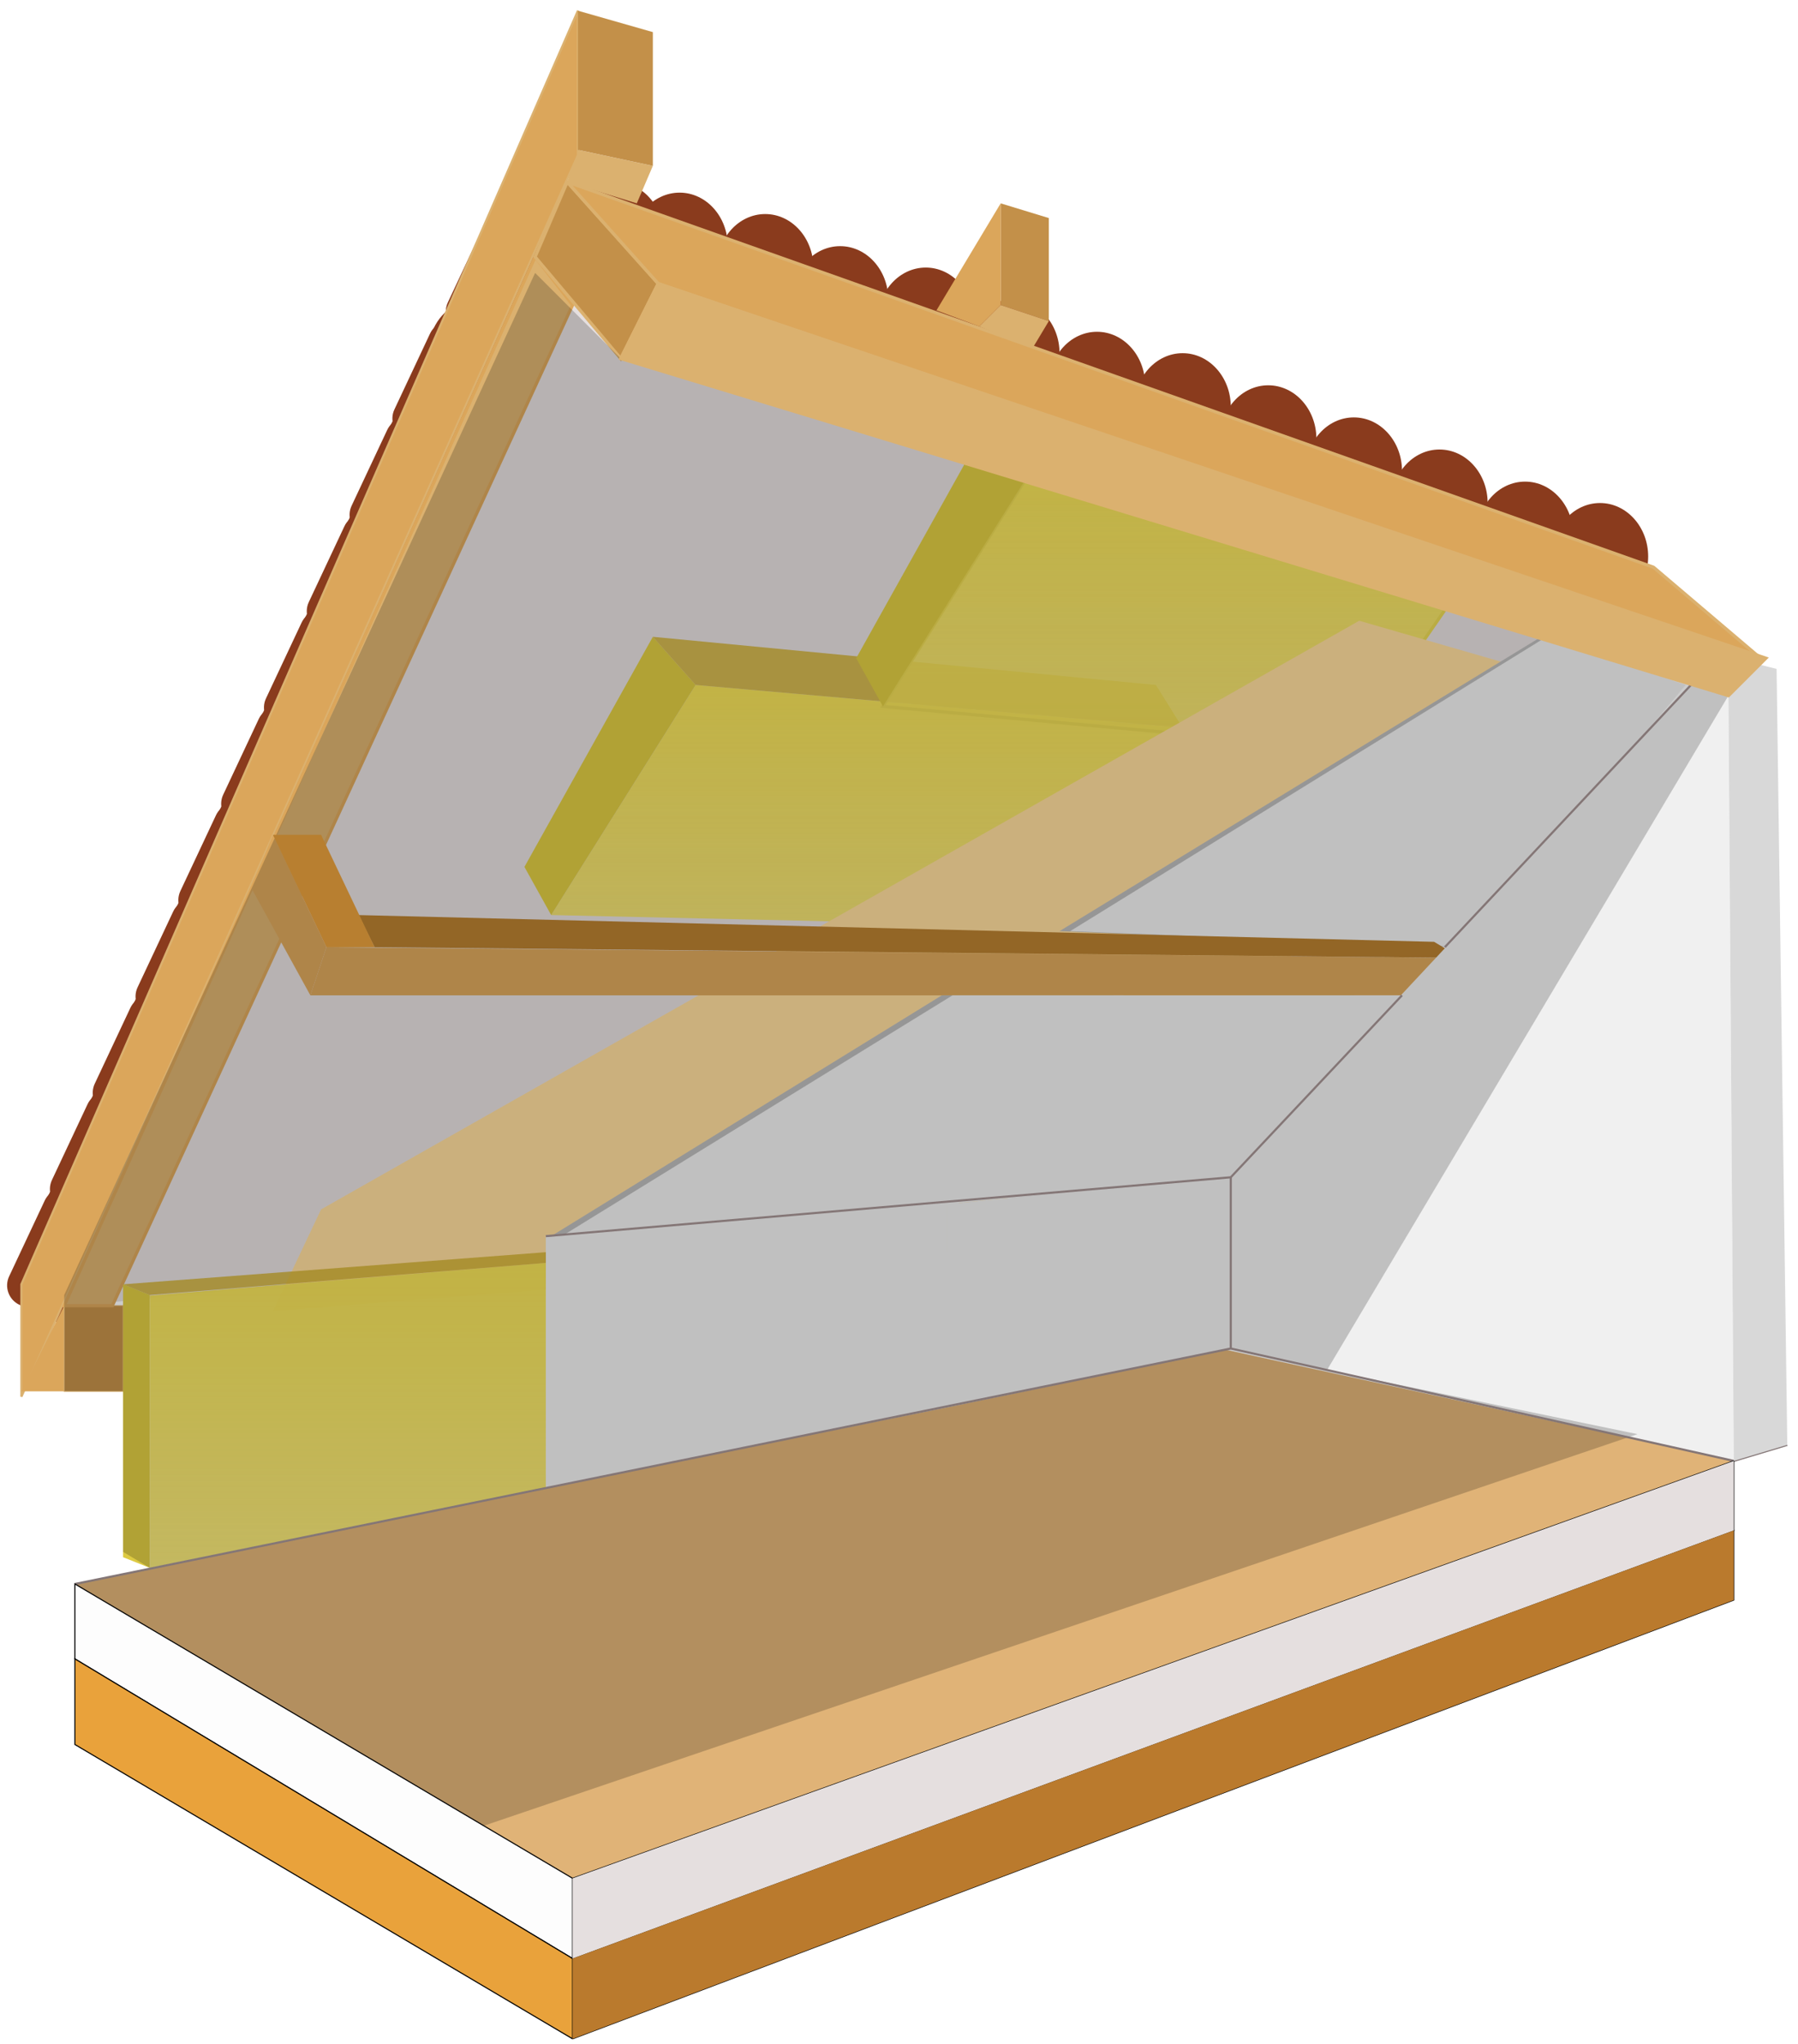 <svg width="168" height="191" viewBox="0 0 168 191" fill="none" xmlns="http://www.w3.org/2000/svg">
<ellipse cx="63.5" cy="23" rx="4.5" ry="5" fill="#8A3B1D"/>
<ellipse cx="57.5" cy="22" rx="4.5" ry="5" fill="#8A3B1D"/>
<g filter="url(#filter0_i_1_5002)">
<path d="M45.172 17.172C45.667 16.117 46.957 15.707 47.971 16.284L51.423 18.246C52.328 18.761 52.687 19.883 52.248 20.827L49.09 27.628C48.625 28.63 47.436 29.065 46.434 28.599L42.814 26.918C41.809 26.452 41.375 25.257 41.846 24.254L45.172 17.172Z" fill="#8A3B1D"/>
<path d="M53.997 19C53.997 21.761 51.983 24 49.497 24C47.012 24 44.997 21.761 44.997 19C44.997 18.289 45.131 17.613 45.372 17C46.066 15.234 47.652 14 49.497 14C51.983 14 53.997 16.239 53.997 19Z" fill="#8A3B1D"/>
</g>
<g filter="url(#filter1_i_1_5002)">
<path d="M40.18 27.172C40.675 26.117 41.965 25.707 42.978 26.284L46.431 28.246C47.336 28.761 47.695 29.883 47.256 30.827L44.098 37.628C43.633 38.63 42.444 39.065 41.442 38.599L37.822 36.918C36.817 36.452 36.383 35.257 36.854 34.254L40.18 27.172Z" fill="#8A3B1D"/>
<path d="M49.005 29C49.005 31.761 46.99 34 44.505 34C42.02 34 40.005 31.761 40.005 29C40.005 28.289 40.139 27.613 40.38 27C41.074 25.234 42.66 24 44.505 24C46.99 24 49.005 26.239 49.005 29Z" fill="#8A3B1D"/>
</g>
<g filter="url(#filter2_i_1_5002)">
<path d="M36.18 36.172C36.675 35.117 37.965 34.707 38.978 35.284L42.431 37.246C43.336 37.761 43.695 38.883 43.256 39.827L40.098 46.628C39.633 47.63 38.444 48.065 37.442 47.599L33.822 45.918C32.817 45.452 32.383 44.257 32.854 43.254L36.18 36.172Z" fill="#8A3B1D"/>
<path d="M45.005 38C45.005 40.761 42.99 43 40.505 43C38.02 43 36.005 40.761 36.005 38C36.005 37.289 36.139 36.612 36.38 36C37.074 34.234 38.66 33 40.505 33C42.99 33 45.005 35.239 45.005 38Z" fill="#8A3B1D"/>
</g>
<g filter="url(#filter3_i_1_5002)">
<path d="M32.18 45.172C32.675 44.117 33.965 43.707 34.978 44.284L38.431 46.246C39.336 46.761 39.695 47.883 39.256 48.827L36.098 55.628C35.633 56.63 34.444 57.065 33.442 56.599L29.822 54.918C28.817 54.452 28.383 53.257 28.854 52.254L32.18 45.172Z" fill="#8A3B1D"/>
<path d="M41.005 47C41.005 49.761 38.99 52 36.505 52C34.02 52 32.005 49.761 32.005 47C32.005 46.289 32.139 45.612 32.38 45C33.074 43.234 34.66 42 36.505 42C38.99 42 41.005 44.239 41.005 47Z" fill="#8A3B1D"/>
</g>
<g filter="url(#filter4_i_1_5002)">
<path d="M28.18 54.172C28.675 53.117 29.965 52.707 30.978 53.284L34.431 55.246C35.336 55.761 35.695 56.883 35.256 57.827L32.098 64.628C31.633 65.63 30.444 66.065 29.442 65.599L25.822 63.918C24.817 63.452 24.383 62.257 24.854 61.254L28.18 54.172Z" fill="#8A3B1D"/>
<path d="M37.005 56C37.005 58.761 34.99 61 32.505 61C30.02 61 28.005 58.761 28.005 56C28.005 55.289 28.139 54.612 28.38 54C29.074 52.234 30.66 51 32.505 51C34.99 51 37.005 53.239 37.005 56Z" fill="#8A3B1D"/>
</g>
<g filter="url(#filter5_i_1_5002)">
<path d="M24.18 63.172C24.675 62.117 25.965 61.707 26.978 62.284L30.431 64.246C31.336 64.76 31.695 65.883 31.256 66.827L28.098 73.628C27.633 74.63 26.444 75.065 25.442 74.599L21.822 72.918C20.817 72.452 20.383 71.257 20.854 70.254L24.18 63.172Z" fill="#8A3B1D"/>
<path d="M33.005 65C33.005 67.761 30.99 70 28.505 70C26.02 70 24.005 67.761 24.005 65C24.005 64.289 24.139 63.612 24.38 63C25.074 61.234 26.66 60 28.505 60C30.99 60 33.005 62.239 33.005 65Z" fill="#8A3B1D"/>
</g>
<g filter="url(#filter6_i_1_5002)">
<path d="M20.18 72.172C20.675 71.117 21.965 70.707 22.978 71.284L26.431 73.246C27.336 73.76 27.695 74.883 27.256 75.827L24.098 82.628C23.633 83.63 22.444 84.065 21.442 83.599L17.822 81.918C16.817 81.452 16.383 80.257 16.854 79.254L20.18 72.172Z" fill="#8A3B1D"/>
<path d="M29.005 74C29.005 76.761 26.99 79 24.505 79C22.02 79 20.005 76.761 20.005 74C20.005 73.289 20.139 72.612 20.38 72C21.074 70.234 22.66 69 24.505 69C26.99 69 29.005 71.239 29.005 74Z" fill="#8A3B1D"/>
</g>
<g filter="url(#filter7_i_1_5002)">
<path d="M16.18 81.172C16.675 80.117 17.965 79.707 18.978 80.284L22.431 82.246C23.336 82.76 23.695 83.883 23.256 84.827L20.098 91.628C19.633 92.63 18.444 93.065 17.442 92.599L13.822 90.918C12.817 90.452 12.383 89.257 12.854 88.254L16.18 81.172Z" fill="#8A3B1D"/>
<path d="M25.005 83C25.005 85.761 22.99 88 20.505 88C18.02 88 16.005 85.761 16.005 83C16.005 82.289 16.139 81.612 16.38 81C17.074 79.234 18.66 78 20.505 78C22.99 78 25.005 80.239 25.005 83Z" fill="#8A3B1D"/>
</g>
<g filter="url(#filter8_i_1_5002)">
<path d="M12.18 90.172C12.675 89.117 13.965 88.707 14.978 89.284L18.431 91.246C19.336 91.76 19.695 92.883 19.256 93.827L16.098 100.628C15.633 101.63 14.444 102.065 13.442 101.599L9.822 99.918C8.817 99.452 8.383 98.257 8.854 97.254L12.18 90.172Z" fill="#8A3B1D"/>
<path d="M21.005 92C21.005 94.761 18.99 97 16.505 97C14.02 97 12.005 94.761 12.005 92C12.005 91.289 12.139 90.612 12.38 90C13.074 88.234 14.66 87 16.505 87C18.99 87 21.005 89.239 21.005 92Z" fill="#8A3B1D"/>
</g>
<g filter="url(#filter9_i_1_5002)">
<path d="M8.18 99.172C8.675 98.117 9.965 97.707 10.978 98.284L14.431 100.246C15.336 100.76 15.695 101.883 15.256 102.827L12.098 109.628C11.633 110.63 10.444 111.065 9.442 110.599L5.822 108.918C4.817 108.452 4.383 107.257 4.854 106.254L8.18 99.172Z" fill="#8A3B1D"/>
<path d="M17.005 101C17.005 103.761 14.99 106 12.505 106C10.02 106 8.005 103.761 8.005 101C8.005 100.289 8.139 99.612 8.38 99C9.074 97.234 10.66 96 12.505 96C14.99 96 17.005 98.239 17.005 101Z" fill="#8A3B1D"/>
</g>
<g filter="url(#filter10_i_1_5002)">
<path d="M4.18 108.172C4.675 107.117 5.965 106.707 6.978 107.284L10.431 109.246C11.336 109.76 11.695 110.883 11.256 111.827L8.098 118.628C7.633 119.63 6.444 120.065 5.442 119.599L1.822 117.918C0.817 117.452 0.383 116.257 0.854 115.254L4.18 108.172Z" fill="#8A3B1D"/>
<path d="M13.005 110C13.005 112.761 10.99 115 8.505 115C6.02 115 4.005 112.761 4.005 110C4.005 109.289 4.139 108.612 4.38 108C5.074 106.234 6.66 105 8.505 105C10.99 105 13.005 107.239 13.005 110Z" fill="#8A3B1D"/>
</g>
<ellipse cx="71.5" cy="25" rx="4.5" ry="5" fill="#8A3B1D"/>
<ellipse cx="78.5" cy="28" rx="4.5" ry="5" fill="#8A3B1D"/>
<ellipse cx="86.5" cy="30" rx="4.5" ry="5" fill="#8A3B1D"/>
<ellipse cx="94.5" cy="33" rx="4.5" ry="5" fill="#8A3B1D"/>
<ellipse cx="102.5" cy="36" rx="4.5" ry="5" fill="#8A3B1D"/>
<ellipse cx="110.5" cy="38" rx="4.5" ry="5" fill="#8A3B1D"/>
<ellipse cx="118.5" cy="41" rx="4.5" ry="5" fill="#8A3B1D"/>
<ellipse cx="126.5" cy="44" rx="4.5" ry="5" fill="#8A3B1D"/>
<ellipse cx="134.5" cy="47" rx="4.5" ry="5" fill="#8A3B1D"/>
<ellipse cx="142.5" cy="50" rx="4.5" ry="5" fill="#8A3B1D"/>
<ellipse cx="149.5" cy="52" rx="4.5" ry="5" fill="#8A3B1D"/>
<path d="M50.217 24L149 59.403L114.014 111.738L7 122L50.217 24Z" fill="#E5DFDF"/>
<path d="M65 64L51.5 85.5L96 86.5L110.5 68L65 64Z" fill="url(#paint0_linear_1_5002)"/>
<path d="M49 81L61 59.5L65 64L51.5 85.5L49 81Z" fill="#DDCA42"/>
<path d="M108 64L61 59.5L65 64L110.5 68L108 64Z" fill="#CDAD2C" fill-opacity="0.8"/>
<path d="M96 44.5L82.5 66L126 70L139.5 50.5L96 44.5Z" fill="url(#paint1_linear_1_5002)" stroke="#E9D754" stroke-width="0.3"/>
<path d="M80 61.5L92 40L96 44.5L82.5 66L80 61.5Z" fill="#DDCA42"/>
<g filter="url(#filter11_d_1_5002)">
<path d="M30 109L127 54L149.5 60.5L88.5 113L51 116.5L25.5 118.5L30 109Z" fill="#FEDC9C"/>
</g>
<path d="M144 59.5L156.5 64L136 88.5L99 87L144 59.5Z" fill="#BCBCBC"/>
<path d="M144.5 59.5L157.5 64L137 88.5L100 87L144.5 59.5Z" fill="#F0F0F0"/>
<path d="M114 126L162 136.5L53.5 175.5L7 148L114 126Z" fill="#E0B377"/>
<path d="M54 14L53 17L59.5 19L61 15.5L54 14Z" fill="#DBB16F"/>
<path d="M54 14.5L2 130.5V120L54 1V14.5Z" fill="#DBA65B" stroke="#DBB16F" stroke-width="0.2"/>
<path d="M61 3L54 1V14L61 15.5V3Z" fill="#C39049"/>
<path d="M6 130H2L6 122V130Z" fill="#DBA65B"/>
<path d="M6 130H11.5V122H6V130Z" fill="#C39049" stroke="#DBB16F" stroke-width="0.1"/>
<path d="M10.5 122H6L50 24L53.5 28.5L10.5 122Z" fill="#DBB16F" stroke="#DBA65B" stroke-width="0.3"/>
<path d="M61.5 26.5L53 17L50 24L58 33.5L61.5 26.5Z" fill="#C39049" stroke="#DBB16F" stroke-width="0.3"/>
<path d="M154.5 53L53 17L61.5 26.5L164.5 61.5L154.5 53Z" fill="#DBA65B" stroke="#DBB16F" stroke-width="0.3"/>
<path d="M93.5 28.5L98 30V20.375L93.5 19V28.5Z" fill="#C39049"/>
<path d="M96.5 32.5L98 30L93.5 28.5L91.5 30.5L96.5 32.5Z" fill="#DBB16F"/>
<path d="M30.5 88.5L25.5 78L23.5 83L29 93L30.5 88.5Z" fill="#DBA65B"/>
<path d="M134.5 93H29L30.5 88.5L136.5 89.5L134.5 93Z" fill="#DBA65B"/>
<path d="M134 88L33.5 85.5L35 88.5L136.5 89.5L134 88Z" fill="#B87F30"/>
<path d="M88 93H104L88.5 112.5L51.5 115.5L88 93Z" fill="#BCBCBC"/>
<path d="M89 93H105L89.5 112.5L52.5 115.5L89 93Z" fill="#F0F0F0"/>
<path d="M115 110L158 64L161.5 65L162 136.5L115 126V110Z" fill="#F0F0F0"/>
<path d="M51 115.5L88.5 112.5V131.5L51 139V115.5Z" fill="#F0F0F0"/>
<path d="M88.5 112.5L115 110V126L88.5 131.5V112.5Z" fill="#F0F0F0"/>
<path d="M104 93H131L115 110L88.5 112.5L104 93Z" fill="#F0F0F0"/>
<path d="M11.5 145.5V120L14 121V146.5L11.5 145.5Z" fill="#DDCA42"/>
<path d="M14 121.053L51 118V139L14 146.5V121.053Z" fill="url(#paint2_linear_1_5002)"/>
<path d="M11.5 120L14 121L51 118V117L11.5 120Z" fill="#CDAD2C" fill-opacity="0.8"/>
<path d="M124 128L161.5 65L58 33.5L50 25.5L6 121V130H11.5V145L14 146.5L7 148L18.5 156L44 171L153 134L124 128Z" fill="black" fill-opacity="0.2"/>
<path d="M30 78H25.5L30.5 88.5H35L30 78Z" fill="#B87F30"/>
<path d="M93.5 19L87.5 29L91.5 30.5L93.5 28.5V19Z" fill="#DBA65B"/>
<path d="M51 115.5L115 110L131 93" stroke="#847676" stroke-width="0.2"/>
<path d="M135 88.5L158 64M115 126L162 136.5L167 135M115 126V110M115 126L7 148" stroke="#847676" stroke-width="0.2"/>
<path d="M53.5 183L7 155V151.5V148L53.5 175.5L162 136.5V143L53.5 183Z" fill="#FDFDFD"/>
<path d="M53.5 183L7 155V151.5V148L53.5 175.5M53.5 183V175.5M53.5 183L162 143V136.5L53.5 175.5" stroke="black" stroke-width="0.1"/>
<path d="M53.5 190.5L7 163V159V155L53.5 183L162 143V149.5L53.5 190.5Z" fill="#E9A23B"/>
<path d="M53.5 190.5L7 163V159V155L53.5 183M53.5 190.5L162 149.5V143L53.5 183M53.5 190.5V186.5V183" stroke="black" stroke-width="0.1"/>
<path d="M53.5 183V175.5L162 136.5V143L53.5 183Z" fill="#E5DFDF"/>
<path d="M162 136.5L167 135L166 62.5L164 62L161.5 65L162 136.5Z" fill="#D8D8D8"/>
<path d="M58 33.5L61.5 26.5L165 61.5L161.5 65L58 33.5Z" fill="#DBB16F" stroke="#DBB16F" stroke-width="0.3"/>
<path d="M53.5 190.5V183L162 143V149.5L53.5 190.5Z" fill="#BA7A2D"/>
<defs>
<filter id="filter0_i_1_5002" x="41.656" y="14" width="12.342" height="18.786" filterUnits="userSpaceOnUse" color-interpolation-filters="sRGB">
<feFlood flood-opacity="0" result="BackgroundImageFix"/>
<feBlend mode="normal" in="SourceGraphic" in2="BackgroundImageFix" result="shape"/>
<feColorMatrix in="SourceAlpha" type="matrix" values="0 0 0 0 0 0 0 0 0 0 0 0 0 0 0 0 0 0 127 0" result="hardAlpha"/>
<feOffset dy="4"/>
<feGaussianBlur stdDeviation="2"/>
<feComposite in2="hardAlpha" operator="arithmetic" k2="-1" k3="1"/>
<feColorMatrix type="matrix" values="0 0 0 0 0 0 0 0 0 0 0 0 0 0 0 0 0 0 0.25 0"/>
<feBlend mode="normal" in2="shape" result="effect1_innerShadow_1_5002"/>
</filter>
<filter id="filter1_i_1_5002" x="36.664" y="24" width="12.342" height="18.786" filterUnits="userSpaceOnUse" color-interpolation-filters="sRGB">
<feFlood flood-opacity="0" result="BackgroundImageFix"/>
<feBlend mode="normal" in="SourceGraphic" in2="BackgroundImageFix" result="shape"/>
<feColorMatrix in="SourceAlpha" type="matrix" values="0 0 0 0 0 0 0 0 0 0 0 0 0 0 0 0 0 0 127 0" result="hardAlpha"/>
<feOffset dy="4"/>
<feGaussianBlur stdDeviation="2"/>
<feComposite in2="hardAlpha" operator="arithmetic" k2="-1" k3="1"/>
<feColorMatrix type="matrix" values="0 0 0 0 0 0 0 0 0 0 0 0 0 0 0 0 0 0 0.25 0"/>
<feBlend mode="normal" in2="shape" result="effect1_innerShadow_1_5002"/>
</filter>
<filter id="filter2_i_1_5002" x="32.664" y="33" width="12.342" height="18.786" filterUnits="userSpaceOnUse" color-interpolation-filters="sRGB">
<feFlood flood-opacity="0" result="BackgroundImageFix"/>
<feBlend mode="normal" in="SourceGraphic" in2="BackgroundImageFix" result="shape"/>
<feColorMatrix in="SourceAlpha" type="matrix" values="0 0 0 0 0 0 0 0 0 0 0 0 0 0 0 0 0 0 127 0" result="hardAlpha"/>
<feOffset dy="4"/>
<feGaussianBlur stdDeviation="2"/>
<feComposite in2="hardAlpha" operator="arithmetic" k2="-1" k3="1"/>
<feColorMatrix type="matrix" values="0 0 0 0 0 0 0 0 0 0 0 0 0 0 0 0 0 0 0.25 0"/>
<feBlend mode="normal" in2="shape" result="effect1_innerShadow_1_5002"/>
</filter>
<filter id="filter3_i_1_5002" x="28.664" y="42" width="12.342" height="18.786" filterUnits="userSpaceOnUse" color-interpolation-filters="sRGB">
<feFlood flood-opacity="0" result="BackgroundImageFix"/>
<feBlend mode="normal" in="SourceGraphic" in2="BackgroundImageFix" result="shape"/>
<feColorMatrix in="SourceAlpha" type="matrix" values="0 0 0 0 0 0 0 0 0 0 0 0 0 0 0 0 0 0 127 0" result="hardAlpha"/>
<feOffset dy="4"/>
<feGaussianBlur stdDeviation="2"/>
<feComposite in2="hardAlpha" operator="arithmetic" k2="-1" k3="1"/>
<feColorMatrix type="matrix" values="0 0 0 0 0 0 0 0 0 0 0 0 0 0 0 0 0 0 0.25 0"/>
<feBlend mode="normal" in2="shape" result="effect1_innerShadow_1_5002"/>
</filter>
<filter id="filter4_i_1_5002" x="24.664" y="51" width="12.342" height="18.786" filterUnits="userSpaceOnUse" color-interpolation-filters="sRGB">
<feFlood flood-opacity="0" result="BackgroundImageFix"/>
<feBlend mode="normal" in="SourceGraphic" in2="BackgroundImageFix" result="shape"/>
<feColorMatrix in="SourceAlpha" type="matrix" values="0 0 0 0 0 0 0 0 0 0 0 0 0 0 0 0 0 0 127 0" result="hardAlpha"/>
<feOffset dy="4"/>
<feGaussianBlur stdDeviation="2"/>
<feComposite in2="hardAlpha" operator="arithmetic" k2="-1" k3="1"/>
<feColorMatrix type="matrix" values="0 0 0 0 0 0 0 0 0 0 0 0 0 0 0 0 0 0 0.25 0"/>
<feBlend mode="normal" in2="shape" result="effect1_innerShadow_1_5002"/>
</filter>
<filter id="filter5_i_1_5002" x="20.664" y="60" width="12.342" height="18.786" filterUnits="userSpaceOnUse" color-interpolation-filters="sRGB">
<feFlood flood-opacity="0" result="BackgroundImageFix"/>
<feBlend mode="normal" in="SourceGraphic" in2="BackgroundImageFix" result="shape"/>
<feColorMatrix in="SourceAlpha" type="matrix" values="0 0 0 0 0 0 0 0 0 0 0 0 0 0 0 0 0 0 127 0" result="hardAlpha"/>
<feOffset dy="4"/>
<feGaussianBlur stdDeviation="2"/>
<feComposite in2="hardAlpha" operator="arithmetic" k2="-1" k3="1"/>
<feColorMatrix type="matrix" values="0 0 0 0 0 0 0 0 0 0 0 0 0 0 0 0 0 0 0.25 0"/>
<feBlend mode="normal" in2="shape" result="effect1_innerShadow_1_5002"/>
</filter>
<filter id="filter6_i_1_5002" x="16.664" y="69" width="12.342" height="18.786" filterUnits="userSpaceOnUse" color-interpolation-filters="sRGB">
<feFlood flood-opacity="0" result="BackgroundImageFix"/>
<feBlend mode="normal" in="SourceGraphic" in2="BackgroundImageFix" result="shape"/>
<feColorMatrix in="SourceAlpha" type="matrix" values="0 0 0 0 0 0 0 0 0 0 0 0 0 0 0 0 0 0 127 0" result="hardAlpha"/>
<feOffset dy="4"/>
<feGaussianBlur stdDeviation="2"/>
<feComposite in2="hardAlpha" operator="arithmetic" k2="-1" k3="1"/>
<feColorMatrix type="matrix" values="0 0 0 0 0 0 0 0 0 0 0 0 0 0 0 0 0 0 0.25 0"/>
<feBlend mode="normal" in2="shape" result="effect1_innerShadow_1_5002"/>
</filter>
<filter id="filter7_i_1_5002" x="12.664" y="78" width="12.342" height="18.786" filterUnits="userSpaceOnUse" color-interpolation-filters="sRGB">
<feFlood flood-opacity="0" result="BackgroundImageFix"/>
<feBlend mode="normal" in="SourceGraphic" in2="BackgroundImageFix" result="shape"/>
<feColorMatrix in="SourceAlpha" type="matrix" values="0 0 0 0 0 0 0 0 0 0 0 0 0 0 0 0 0 0 127 0" result="hardAlpha"/>
<feOffset dy="4"/>
<feGaussianBlur stdDeviation="2"/>
<feComposite in2="hardAlpha" operator="arithmetic" k2="-1" k3="1"/>
<feColorMatrix type="matrix" values="0 0 0 0 0 0 0 0 0 0 0 0 0 0 0 0 0 0 0.25 0"/>
<feBlend mode="normal" in2="shape" result="effect1_innerShadow_1_5002"/>
</filter>
<filter id="filter8_i_1_5002" x="8.664" y="87" width="12.342" height="18.786" filterUnits="userSpaceOnUse" color-interpolation-filters="sRGB">
<feFlood flood-opacity="0" result="BackgroundImageFix"/>
<feBlend mode="normal" in="SourceGraphic" in2="BackgroundImageFix" result="shape"/>
<feColorMatrix in="SourceAlpha" type="matrix" values="0 0 0 0 0 0 0 0 0 0 0 0 0 0 0 0 0 0 127 0" result="hardAlpha"/>
<feOffset dy="4"/>
<feGaussianBlur stdDeviation="2"/>
<feComposite in2="hardAlpha" operator="arithmetic" k2="-1" k3="1"/>
<feColorMatrix type="matrix" values="0 0 0 0 0 0 0 0 0 0 0 0 0 0 0 0 0 0 0.25 0"/>
<feBlend mode="normal" in2="shape" result="effect1_innerShadow_1_5002"/>
</filter>
<filter id="filter9_i_1_5002" x="4.664" y="96" width="12.342" height="18.786" filterUnits="userSpaceOnUse" color-interpolation-filters="sRGB">
<feFlood flood-opacity="0" result="BackgroundImageFix"/>
<feBlend mode="normal" in="SourceGraphic" in2="BackgroundImageFix" result="shape"/>
<feColorMatrix in="SourceAlpha" type="matrix" values="0 0 0 0 0 0 0 0 0 0 0 0 0 0 0 0 0 0 127 0" result="hardAlpha"/>
<feOffset dy="4"/>
<feGaussianBlur stdDeviation="2"/>
<feComposite in2="hardAlpha" operator="arithmetic" k2="-1" k3="1"/>
<feColorMatrix type="matrix" values="0 0 0 0 0 0 0 0 0 0 0 0 0 0 0 0 0 0 0.25 0"/>
<feBlend mode="normal" in2="shape" result="effect1_innerShadow_1_5002"/>
</filter>
<filter id="filter10_i_1_5002" x="0.664" y="105" width="12.342" height="18.786" filterUnits="userSpaceOnUse" color-interpolation-filters="sRGB">
<feFlood flood-opacity="0" result="BackgroundImageFix"/>
<feBlend mode="normal" in="SourceGraphic" in2="BackgroundImageFix" result="shape"/>
<feColorMatrix in="SourceAlpha" type="matrix" values="0 0 0 0 0 0 0 0 0 0 0 0 0 0 0 0 0 0 127 0" result="hardAlpha"/>
<feOffset dy="4"/>
<feGaussianBlur stdDeviation="2"/>
<feComposite in2="hardAlpha" operator="arithmetic" k2="-1" k3="1"/>
<feColorMatrix type="matrix" values="0 0 0 0 0 0 0 0 0 0 0 0 0 0 0 0 0 0 0.25 0"/>
<feBlend mode="normal" in2="shape" result="effect1_innerShadow_1_5002"/>
</filter>
<filter id="filter11_d_1_5002" x="21.5" y="54" width="132" height="72.5" filterUnits="userSpaceOnUse" color-interpolation-filters="sRGB">
<feFlood flood-opacity="0" result="BackgroundImageFix"/>
<feColorMatrix in="SourceAlpha" type="matrix" values="0 0 0 0 0 0 0 0 0 0 0 0 0 0 0 0 0 0 127 0" result="hardAlpha"/>
<feOffset dy="4"/>
<feGaussianBlur stdDeviation="2"/>
<feComposite in2="hardAlpha" operator="out"/>
<feColorMatrix type="matrix" values="0 0 0 0 0 0 0 0 0 0 0 0 0 0 0 0 0 0 0.25 0"/>
<feBlend mode="normal" in2="BackgroundImageFix" result="effect1_dropShadow_1_5002"/>
<feBlend mode="normal" in="SourceGraphic" in2="effect1_dropShadow_1_5002" result="shape"/>
</filter>
<linearGradient id="paint0_linear_1_5002" x1="81" y1="64" x2="81" y2="86.5" gradientUnits="userSpaceOnUse">
<stop stop-color="#F2E057"/>
<stop offset="1" stop-color="#F2E057" stop-opacity="0.8"/>
</linearGradient>
<linearGradient id="paint1_linear_1_5002" x1="111" y1="44.5" x2="111" y2="70" gradientUnits="userSpaceOnUse">
<stop stop-color="#F2E057"/>
<stop offset="1" stop-color="#F2E057" stop-opacity="0.8"/>
</linearGradient>
<linearGradient id="paint2_linear_1_5002" x1="32.5" y1="118" x2="32.5" y2="146.5" gradientUnits="userSpaceOnUse">
<stop stop-color="#F2E057"/>
<stop offset="1" stop-color="#F2E057" stop-opacity="0.8"/>
</linearGradient>
</defs>
</svg>
